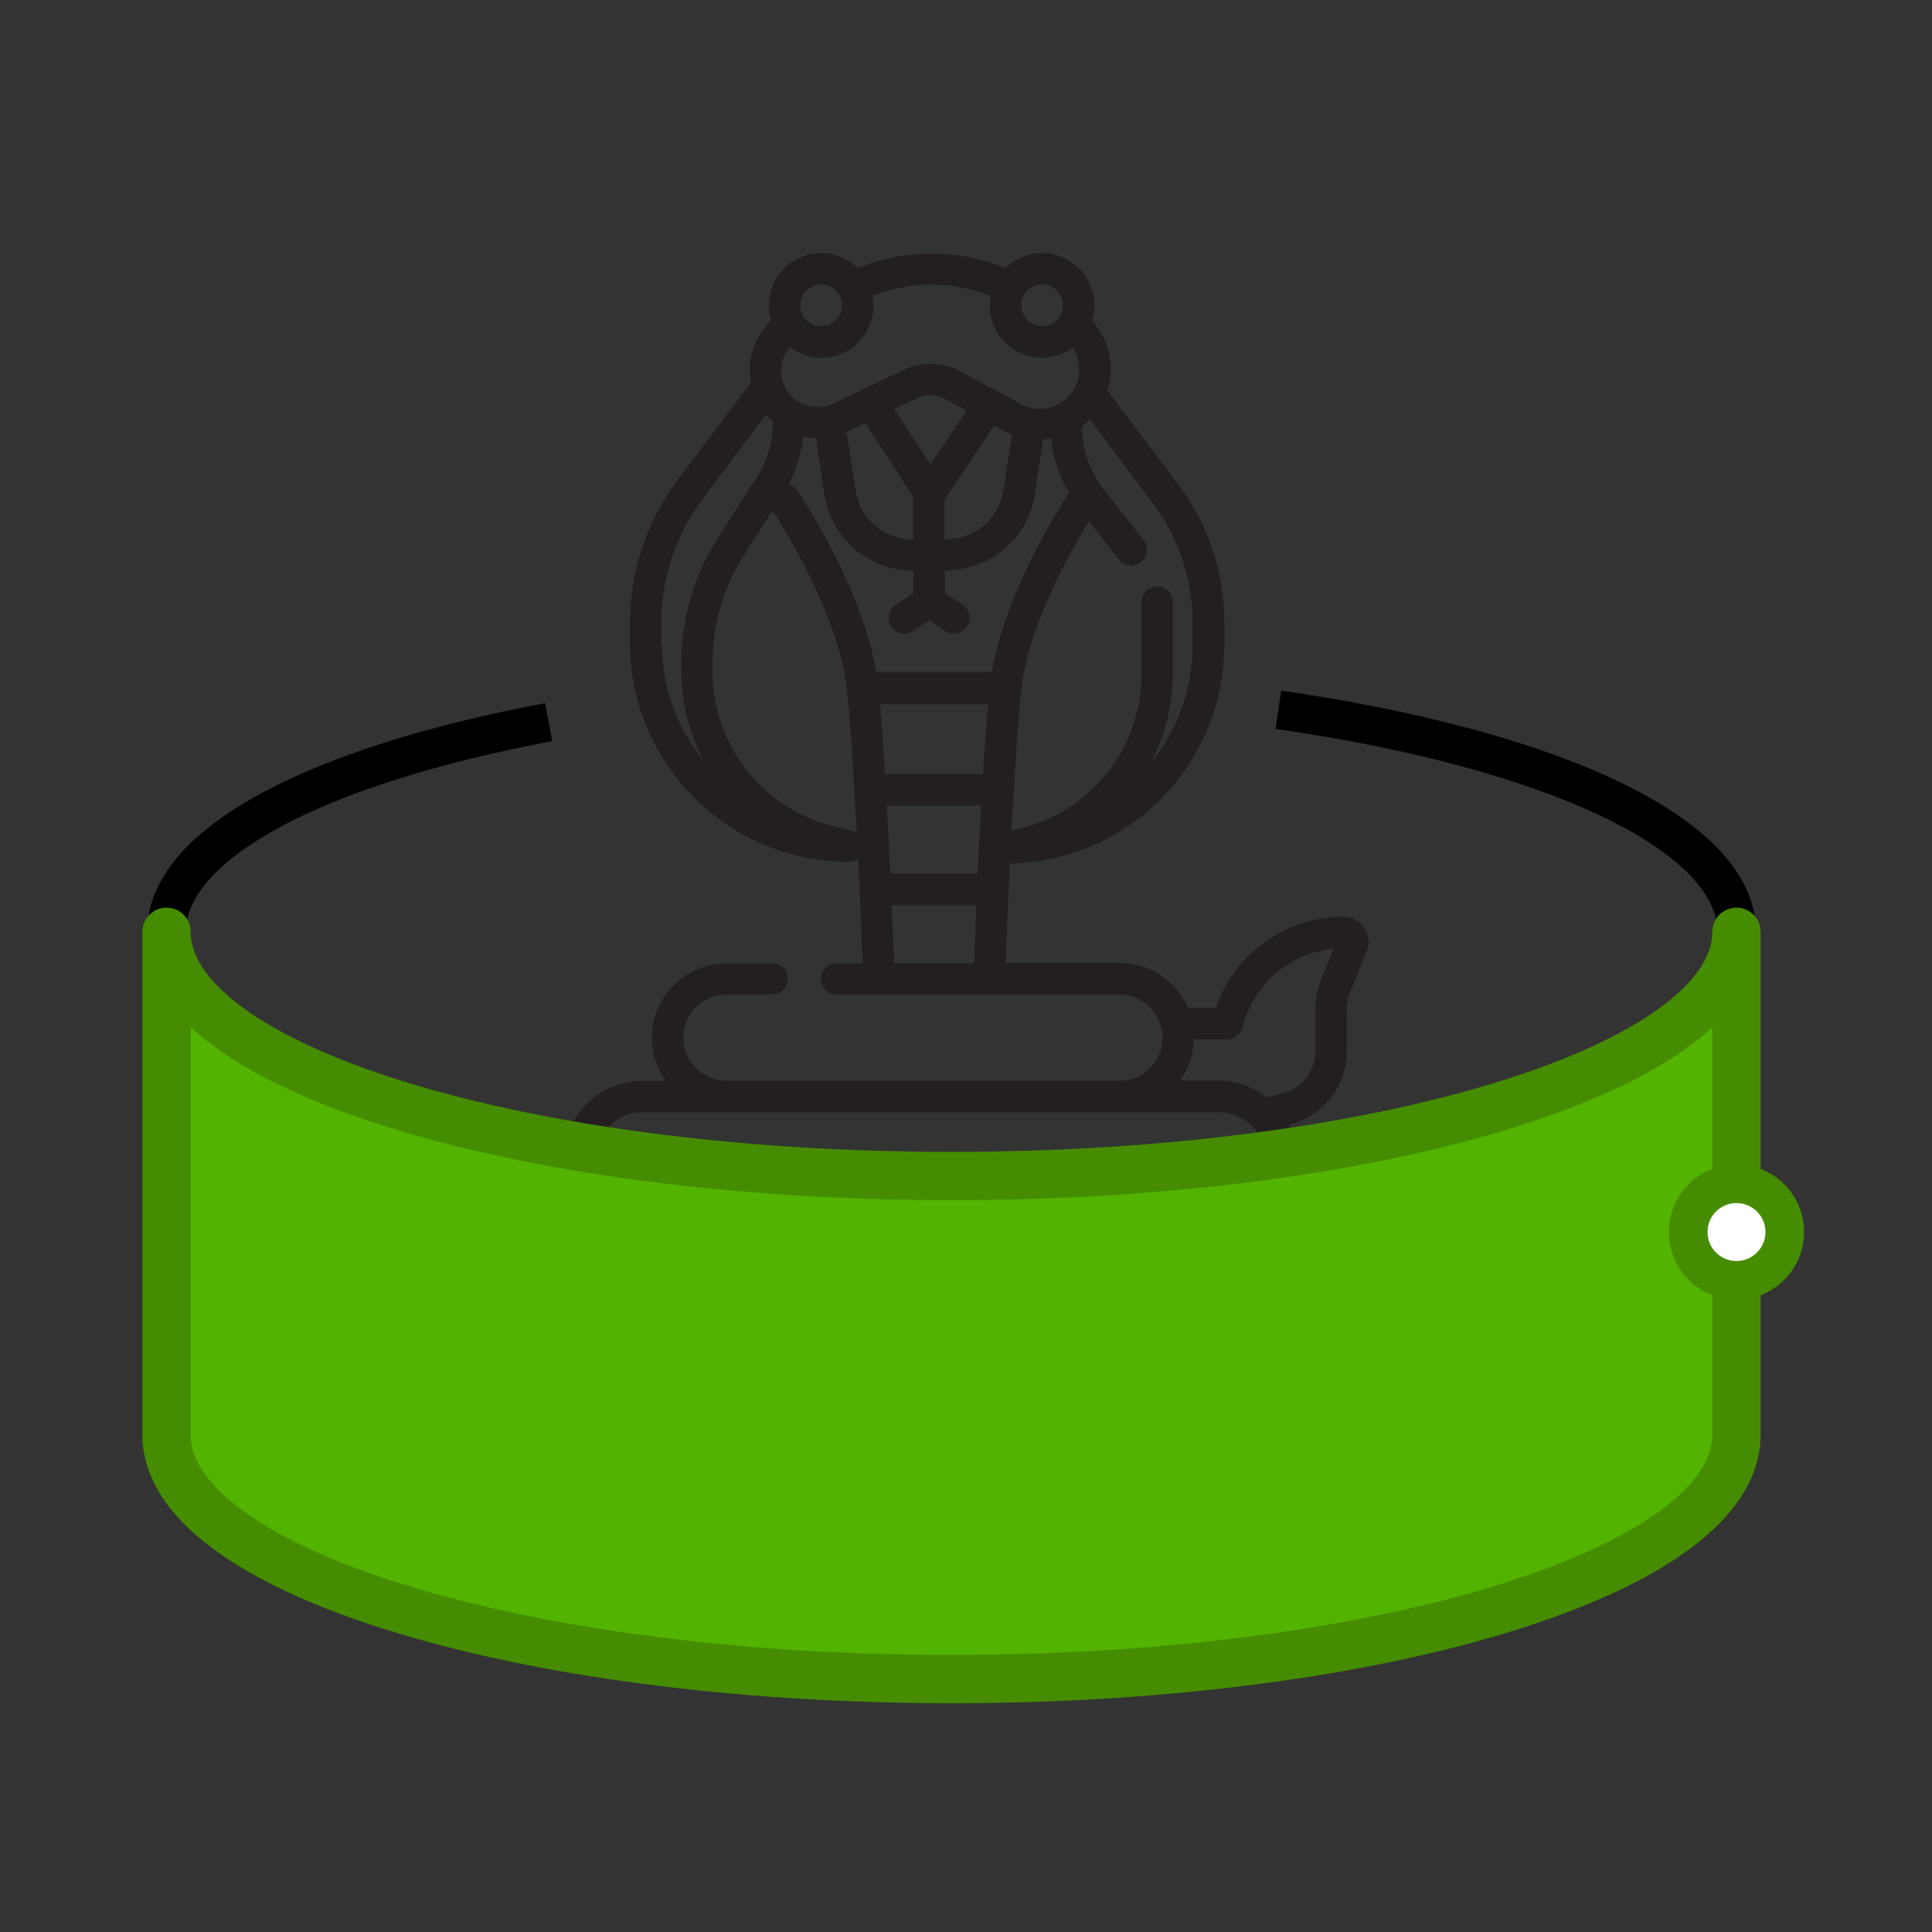 <?xml version="1.0" encoding="UTF-8"?><svg id="Ebene_1" xmlns="http://www.w3.org/2000/svg" viewBox="0 0 100 100"><rect x="0" y="0" width="100" height="100" fill="#333333" stroke="none"/><defs><style>.cls-1{fill:#458c00;}.cls-2{fill:#231f20;}.cls-3{fill:none;stroke:#000;stroke-width:2px;}.cls-3,.cls-4{stroke-linejoin:round;}.cls-4{fill:#52b300;stroke:#458c00;stroke-linecap:round;stroke-width:2.5px;}.cls-5{fill:#fff;}</style></defs><path class="cls-2" d="M70.61,48.02c-.24-.36-.64-.57-1.07-.57-3.02,0-5.65,1.91-6.61,4.72h-1.44c-.59-1.37-1.95-2.33-3.54-2.33h-5.9c.04-1.05.12-2.98.22-5.14,6.14-.12,11.1-5.14,11.1-11.31v-1.21c0-2.55-.84-5.07-2.38-7.1l-3.68-4.88c.04-.13.09-.25.11-.38.2-.99-.01-1.99-.59-2.82l-.3-.43c.07-.24.12-.49.12-.76,0-1.5-1.22-2.71-2.71-2.71-.73,0-1.4.29-1.88.77-2.55-1-5.12-1-7.67,0-.49-.47-1.15-.77-1.89-.77-1.5,0-2.71,1.22-2.71,2.71,0,.26.05.51.12.75l-.35.44c-.65.82-.87,1.85-.7,2.82l-3.79,5.03c-1.59,2.11-2.46,4.73-2.46,7.37v1.07c0,6.24,5.08,11.32,11.32,11.32.18,0,.35-.07.49-.17.11,2.28.19,4.32.23,5.42h-1.35c-.45,0-.81.36-.81.81s.36.81.81.81h14.64c1.23,0,2.23,1,2.23,2.23s-1,2.23-2.23,2.23h-20.34c-1.23,0-2.23-1-2.23-2.23s1-2.23,2.23-2.23h2.37c.45,0,.81-.36.81-.81s-.36-.81-.81-.81h-2.37c-2.13,0-3.86,1.73-3.86,3.86,0,.83.27,1.6.72,2.23h-1.21c-2.26,0-4.09,1.84-4.09,4.09s1.84,4.09,4.09,4.09h29.81c2.26,0,4.09-1.84,4.09-4.09,0-.66-.17-1.28-.45-1.83l.15-.04c1.68-.46,2.86-2,2.86-3.74v-2.15c0-.33.06-.66.19-.97l.84-2.06c.16-.4.11-.85-.13-1.21ZM56.41,21.71l3.27,4.35c1.32,1.75,2.05,3.93,2.05,6.12v1.21c0,2.32-.82,4.45-2.18,6.12.74-1.4,1.16-2.99,1.16-4.66v-3.69c0-.45-.36-.81-.81-.81s-.81.36-.81.81v3.69c0,3.85-2.61,7.16-6.36,8.05l-.37.09c.14-2.69.31-5.49.5-7.27.35-3.32,2.56-7.22,3.5-8.74l1.55,1.98c.16.21.4.31.64.31.18,0,.35-.06.5-.17.35-.28.42-.79.14-1.14l-2.05-2.62c-.73-.93-1.13-2.09-1.15-3.27.15-.11.3-.22.43-.35ZM53.94,14.72c.6,0,1.08.49,1.08,1.08s-.49,1.08-1.08,1.08-1.08-.49-1.08-1.08.49-1.08,1.08-1.08ZM42.5,14.72c.6,0,1.08.49,1.08,1.08s-.49,1.08-1.08,1.08-1.08-.49-1.08-1.08.49-1.08,1.08-1.08ZM40.83,18.01l.04-.05c.45.34,1.02.56,1.63.56,1.5,0,2.71-1.22,2.71-2.71,0-.17-.02-.34-.05-.5,2.05-.77,4.07-.77,6.12,0-.03.16-.05.33-.05.5,0,1.5,1.22,2.71,2.71,2.71.6,0,1.14-.2,1.59-.53.29.45.4.98.3,1.51-.11.55-.43,1.02-.9,1.33-.63.41-1.43.44-2.09.08l-3.14-1.69c-.91-.49-2-.52-2.94-.07l-3.64,1.74c-.72.34-1.58.19-2.14-.37-.68-.68-.74-1.76-.14-2.5ZM46.29,21.17l1.17-.56c.46-.22,1.01-.21,1.46.04l1.11.6-1.87,2.79-1.87-2.87ZM47.27,25.68v2.25l-.27-.02c-1.4-.12-2.52-1.17-2.72-2.55l-.43-2.86s-.03-.09-.05-.13c0,0,0,0,0,0l.99-.47,2.47,3.8ZM48.9,25.85l2.56-3.83.59.32c.1.06.21.1.32.15l-.43,2.86c-.21,1.39-1.33,2.44-2.72,2.55l-.33.03v-2.08ZM34.23,33.28v-1.07c0-2.29.76-4.56,2.14-6.39l3.28-4.36c.06.07.1.14.17.2.06.06.12.1.18.15,0,.02,0,.03,0,.04,0,1.21-.41,2.4-1.2,3.42l-1.65,2.59c-1.23,1.92-1.88,4.14-1.88,6.42v.45c0,1.67.41,3.26,1.16,4.66-1.36-1.67-2.18-3.8-2.18-6.12ZM44.11,43l-.87-.21c-3.74-.89-6.36-4.2-6.36-8.05v-.45c0-1.97.56-3.89,1.62-5.54l1.49-2.33c.48.74,3.44,5.4,3.85,9.3.19,1.81.36,4.66.5,7.39-.07-.04-.15-.08-.23-.1ZM50.42,49.85h-4.14c-.03-.68-.07-1.73-.12-3h4.38c-.05,1.27-.1,2.32-.12,3ZM50.61,45.22h-4.53c-.05-1.12-.11-2.33-.18-3.52h4.88c-.07,1.19-.13,2.4-.18,3.52ZM50.88,40.07h-5.07c-.08-1.32-.17-2.57-.26-3.62h5.59c-.09,1.05-.18,2.3-.26,3.62ZM45.36,34.81c-.75-4.43-3.94-9.21-4.09-9.42-.11-.16-.27-.26-.44-.31.39-.77.65-1.61.74-2.48.22.05.44.08.67.08,0,.01,0,.02,0,.04l.43,2.86c.32,2.14,2.04,3.75,4.2,3.94l.41.03v1.15l-.92.61c-.38.25-.48.75-.23,1.13.16.24.42.36.68.36.15,0,.31-.04.45-.14l.83-.55.83.55c.37.25.88.15,1.13-.23.25-.38.15-.88-.23-1.13l-.92-.61v-1.15l.47-.04c2.15-.18,3.88-1.8,4.2-3.94l.42-2.82c.14,0,.27-.02.41-.04.11.99.43,1.95.93,2.81-.56.85-3.3,5.2-3.99,9.27h-5.98ZM63.07,62.49h-29.81c-1.36,0-2.46-1.1-2.46-2.46s1.1-2.46,2.46-2.46h29.81c1.36,0,2.46,1.1,2.46,2.46s-1.1,2.46-2.46,2.46ZM68.39,50.68c-.21.51-.31,1.04-.31,1.58v2.15c0,1.01-.68,1.91-1.66,2.17l-.85.23c-.69-.54-1.56-.88-2.5-.88h-1.99c.43-.6.69-1.34.71-2.13h1.74c.38,0,.7-.26.79-.62.54-2.24,2.44-3.86,4.7-4.07l-.64,1.57Z"/><path class="cls-3" d="M66.17,36.74c14,2,23.72,6.39,23.72,11.49"/><path class="cls-3" d="M8.62,48.23c0-4.61,7.93-8.64,19.78-10.85"/><path class="cls-4" d="M8.62,48.23v26.04c0,6.98,18.19,12.64,40.63,12.64s40.63-5.66,40.63-12.64v-26.04c0,6.98-18.19,12.64-40.63,12.64s-40.63-5.66-40.63-12.64Z"/><circle class="cls-5" cx="89.88" cy="63.77" r="2.5"/><path class="cls-1" d="M89.88,62.27c.83,0,1.5.67,1.5,1.5s-.67,1.5-1.5,1.5-1.5-.67-1.5-1.5.67-1.5,1.5-1.5M89.88,60.27c-1.93,0-3.5,1.57-3.5,3.5s1.57,3.5,3.5,3.5,3.5-1.57,3.5-3.5-1.57-3.5-3.5-3.5h0Z"/></svg>